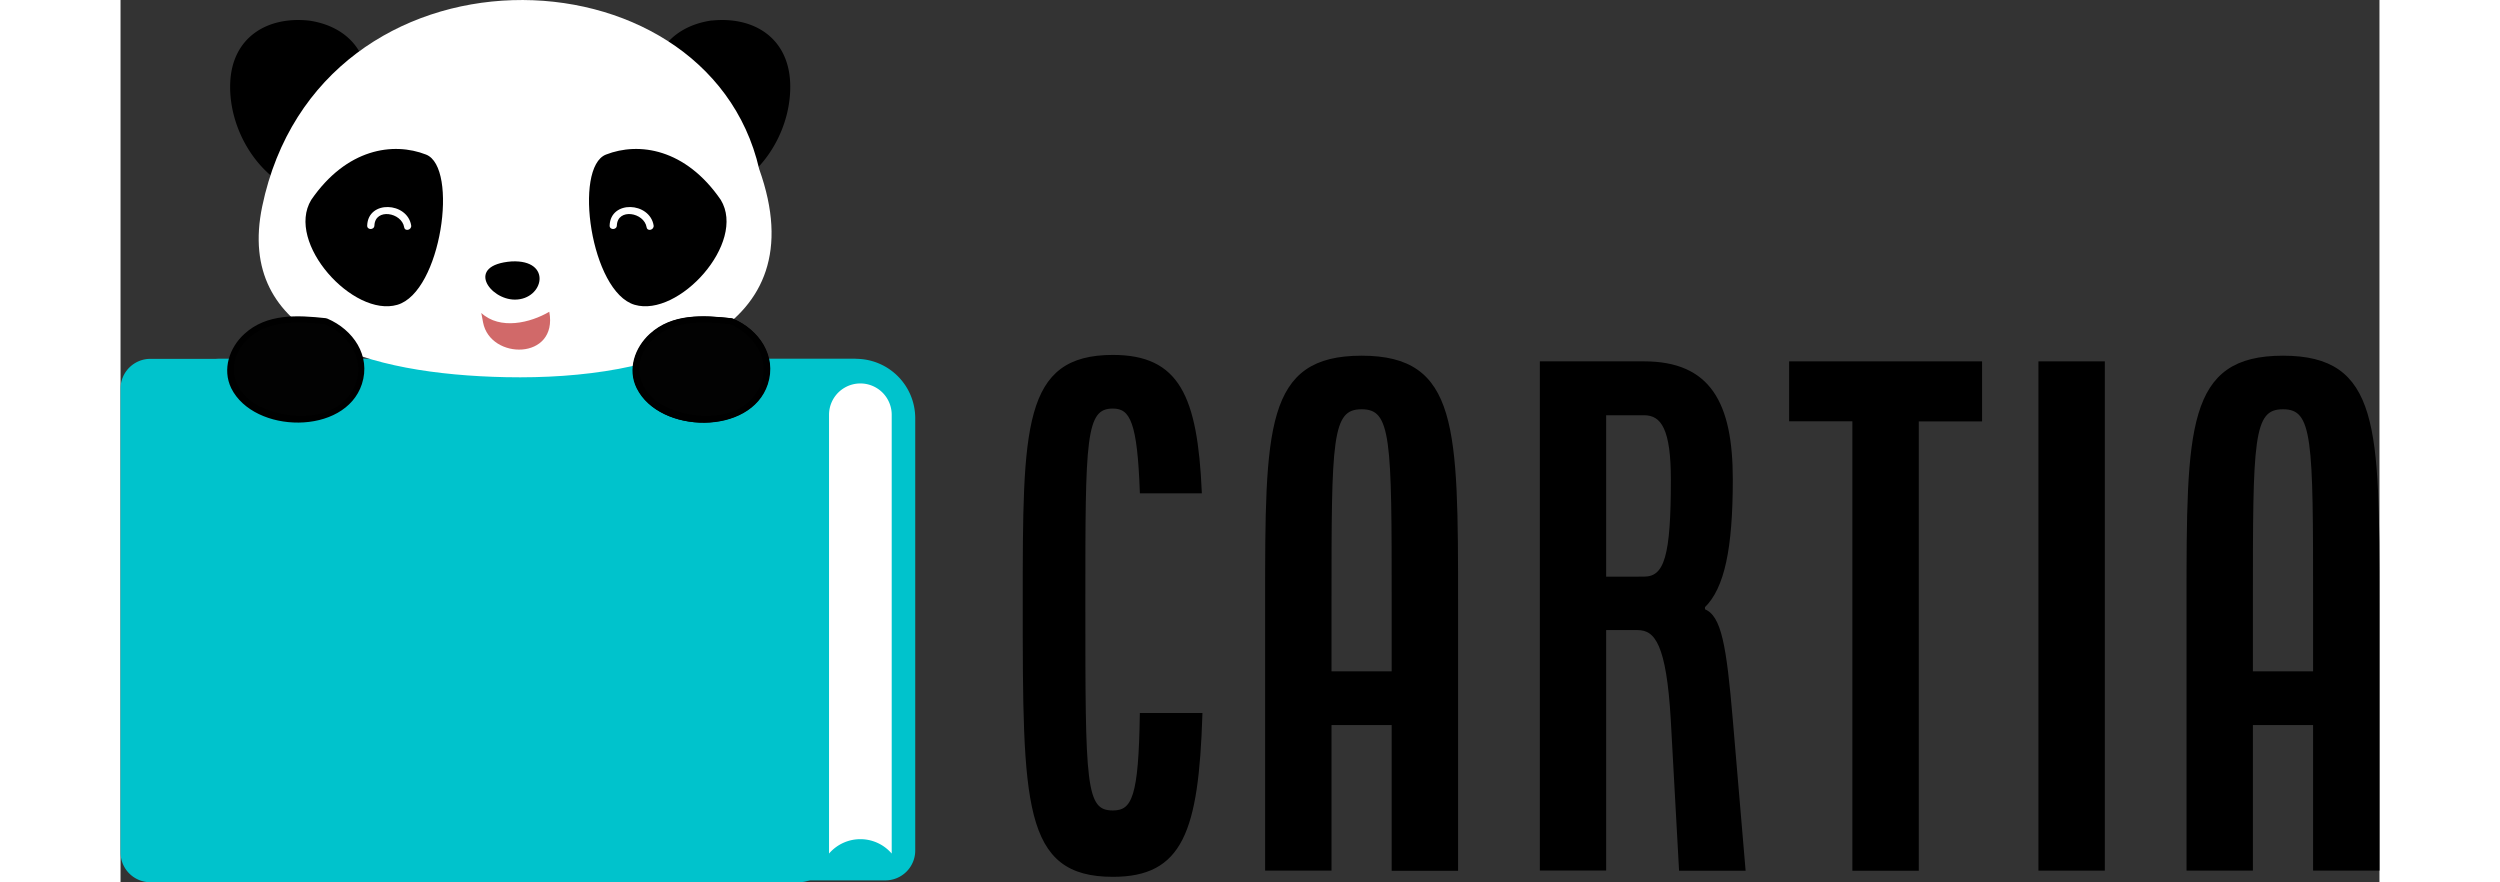 <svg width="136" height="48" xmlns="http://www.w3.org/2000/svg" viewBox="0 0 734.5 286.9">
  <rect x="0" y="0" width="734.5" height="286.9" fill="#333333" stroke="none"/>
  <defs>
    <style>.cls-1 {
      fill: #00c3cc;
      }

      .cls-2 {
      fill: #fff;
      }

      .cls-3 {
      fill: #d16969;
      }

      .cls-4 {
      fill: #020202;
      }

      .cls-5 {
      stroke: #000;
      stroke-miterlimit: 10;
      stroke-width: 1.01px;
      }</style>
  </defs>
  <title>cartia_logo_wide</title>
  <g id="Layer_2" data-name="Layer 2">
    <g id="Layer_1-2" data-name="Layer 1">
      <g id="_Group_" data-name="&lt;Group&gt;">
        <g id="_Group_2" data-name="&lt;Group&gt;">
          <path class="cls-1" d="M248.69,286.26a9.71,9.71,0,0,0,9.71-9.71V136a19.32,19.32,0,0,0-19.33-19.33h-207a9.71,9.71,0,0,0-9.71,9.71V276.55a9.71,9.71,0,0,0,9.71,9.71Z"/>
        </g>
        <g id="_Group_3" data-name="&lt;Group&gt;">
          <path class="cls-1" d="M230.37,132.86V277a9.85,9.85,0,0,1-9.85,9.86H9.71A9.71,9.71,0,0,1,0,277.19V126.39a9.71,9.71,0,0,1,9.71-9.71H239.07C231.14,121.17,230.37,132.86,230.37,132.86Z"/>
        </g>
        <g id="_Group_4" data-name="&lt;Group&gt;">
          <path class="cls-2" d="M230.37,277.54V134.87a10.19,10.19,0,0,1,20.38,0V277.54a13.43,13.43,0,0,0-20.38,0Z"/>
        </g>
      </g>
      <path d="M192.21,7.91c33.88-4.06,28.56,39.14,7.22,51.32l-5.79-5.18C173.36,45.26,163.81,11.68,192.21,7.91Z"/>
      <path d="M192.21,9.14c9.34-1,18.79,1.62,22,11.37,2.71,8.32.43,18-3.73,25.39a33.65,33.65,0,0,1-8.21,9.94c-.36.29-2.88,2.23-2.36,2.15-.11,0,.72.2,0,0a7.47,7.47,0,0,1-1.07-1,49.06,49.06,0,0,0-4.17-3.74c-3.7-2.6-7.49-4.31-10.65-7.76a32.63,32.63,0,0,1-7.23-12.66c-3.7-12.5,3.18-21.85,15.78-23.76,1.56-.24.9-2.6-.65-2.37C178.2,8.8,170.45,19.45,174.24,33.06A35.39,35.39,0,0,0,184.39,49.4c2.62,2.4,5.63,3.68,8.5,5.62a57.81,57.81,0,0,1,5.67,5.08,1.27,1.27,0,0,0,1.49.19c11.27-6.68,18.32-20.63,17.67-33.66C217,12.25,205.86,5.26,192.21,6.69,190.65,6.85,190.63,9.31,192.21,9.14Z"/>
      <path d="M61.19,7.91C27.31,3.85,32.64,47.05,54,59.23l5.79-5.18C80.05,45.26,89.6,11.68,61.19,7.91Z"/>
      <path d="M61.19,6.69C47.54,5.26,36.4,12.25,35.68,26.63c-.65,13,6.41,27,17.67,33.66a1.27,1.27,0,0,0,1.49-.19c1.84-1.65,3.63-3.72,5.67-5.08,2.73-1.83,5.61-3.05,8.13-5.28A35.34,35.34,0,0,0,79.16,33.06C82.93,19.45,75.22,8.8,61.52,6.73,60,6.5,59.31,8.86,60.87,9.1c10.64,1.61,18.18,8.55,16.64,19.83-1.38,10.15-8.29,18.53-17,23.41a15.54,15.54,0,0,0-3.11,2.18c-.77.69-3.23,3.76-4.17,3.74,1.61,0-1.17-1.75-1.47-2a30.83,30.83,0,0,1-2.61-2.24,34.06,34.06,0,0,1-4.5-5.38c-4.81-7.11-7.65-16.43-6.19-25C40.43,12.05,50.39,8,61.19,9.14,62.77,9.31,62.75,6.85,61.19,6.69Z"/>
      <path class="cls-2" d="M207.67,55C190.69-18.74,64.6-21.82,46.07,67.1c-8.83,42.4,34.63,54.63,79.23,55.54C175.23,123.66,226.6,108,207.67,55Z"/>
      <path d="M62,65c-8.45,13.94,13.69,38.29,28,34.11s20-44.68,9.34-48.85S73.5,48.27,62,65Z"/>
      <path d="M127.16,85C112,86.17,120,97.42,128.22,97.42,137.65,97.42,140.53,84.35,127.16,85Z"/>
      <path d="M195.18,65c8.45,13.94-13.69,38.29-28,34.11s-20-44.68-9.34-48.85S183.7,48.27,195.18,65Z"/>
      <path class="cls-2" d="M173.33,73.27c-1.27-7.59-14-8.3-14.3.06-.06,1.52,2.29,1.51,2.35,0,.23-5.76,8.87-4.29,9.68.57.25,1.49,2.52.86,2.27-.63Z"/>
      <path class="cls-2" d="M94.5,73.27c-1.27-7.59-14-8.3-14.3.06-.06,1.52,2.29,1.51,2.35,0,.24-5.76,8.87-4.28,9.68.57.25,1.49,2.52.86,2.27-.63Z"/>
      <path class="cls-3" d="M139.41,101.37c-6.17,3.62-16,6-22.11.39l.58,3.08C120.22,117.15,142.34,117.15,139.41,101.37Z"/>
      <path d="M198.74,104.51a92.18,92.18,0,0,0-17.26,0c-19,6.19-20.25,29.3,7.46,31.64C212.22,137.84,217.91,112.17,198.74,104.51Z"/>
      <path d="M198.74,103.51c-9.28-1-19.21-1.58-26.51,5.12-4.86,4.45-7.3,11.49-4.23,17.66,7.38,14.83,37,15.39,42.47-1.37,3-9.27-2.84-17.68-11.23-21.28-1.17-.5-2.19,1.22-1,1.73,8.62,3.69,14.34,13,9,21.93-6,9.91-20.82,9.44-30.06,4.88-8-4-11.26-12.91-5.3-20.24,6.61-8.13,17.46-7.45,26.91-6.43C200,105.64,200,103.64,198.74,103.51Z"/>
      <path class="cls-4" d="M66.77,104.46a92.06,92.06,0,0,0-17.25,0c-19,6.19-20.25,29.3,7.45,31.65C80.25,137.79,85.94,112.13,66.77,104.46Z"/>
      <path d="M66.77,103.46c-9.27-1-19.21-1.57-26.51,5.12C35.41,113,33,120.07,36,126.24c7.38,14.83,37,15.4,42.48-1.36,3-9.27-2.85-17.69-11.23-21.28-1.18-.51-2.2,1.22-1,1.72,8.62,3.7,14.35,13.05,9,21.93-6,9.92-20.82,9.44-30.06,4.88-8.05-4-11.26-12.9-5.31-20.23,6.61-8.14,17.46-7.45,26.91-6.44C68.05,105.6,68,103.6,66.77,103.46Z"/>
      <path class="cls-4" d="M198.56,104.46a92.18,92.18,0,0,0-17.26,0c-19,6.19-20.25,29.3,7.46,31.65C212,137.79,217.73,112.13,198.56,104.46Z"/>
      <path d="M198.56,103.46c-9.28-1-19.21-1.57-26.51,5.12-4.86,4.46-7.3,11.49-4.23,17.66,7.38,14.83,37,15.4,42.47-1.36,3-9.27-2.84-17.69-11.23-21.28-1.17-.51-2.19,1.22-1,1.72,8.62,3.7,14.34,13.05,9,21.93-6,9.92-20.82,9.44-30.06,4.88-8-4-11.26-12.9-5.3-20.23,6.61-8.14,17.46-7.45,26.91-6.44C199.84,105.6,199.83,103.6,198.56,103.46Z"/>
      <path class="cls-5" d="M322.67,115.91c21.19,0,27,13,28.4,44H331.93c-.82-22.43-3.09-27.57-9.26-27.57-9.46,0-9.46,10.08-9.46,63.58,0,59.47,0,68.11,9.46,68.11,6.79,0,8.85-5.15,9.26-31.69h19.34c-1.23,38.07-6.38,52.26-28.6,52.26-28.81,0-28.81-22.84-28.81-88.68C293.86,138.54,293.86,115.91,322.67,115.91Z"/>
      <path class="cls-5" d="M372.67,196.16c0-57.41,0-80,30.87-80s30.86,22.64,30.86,80.05v86.42H413.82V235.25H393.25v47.33H372.67Zm41.15,22.63V196.16c0-53.5,0-63.59-10.28-63.59s-10.29,10.09-10.29,63.59v22.63Z"/>
      <path class="cls-5" d="M462,118h33.34c21.19,0,28.39,13,28.39,37.87,0,22.42-2.67,35.18-9.05,41.35v1.24c5.35,1.85,7,11.52,9.05,35.6l4.12,48.56H507.24L504.57,234c-1.44-24.49-5.15-29.63-11.32-29.63h-10.7v78.19H462Zm33.34,70c7.2,0,9.26-7.2,9.26-32.09,0-16.26-3.09-21.4-9.26-21.4H482.55v53.49Z"/>
      <path class="cls-5" d="M543.05,118h61.73v18.52H584.2v146.1H563.62V136.48H543.05Z"/>
      <path class="cls-5" d="M624.12,118h20.57V282.58H624.12Z"/>
      <path class="cls-5" d="M672.27,196.16c0-57.41,0-80,30.86-80S734,138.75,734,196.16v86.42H713.42V235.25H692.84v47.33H672.27Zm41.15,22.63V196.16c0-53.5,0-63.59-10.29-63.59s-10.29,10.09-10.29,63.59v22.63Z"/>
    </g>
  </g>
</svg>